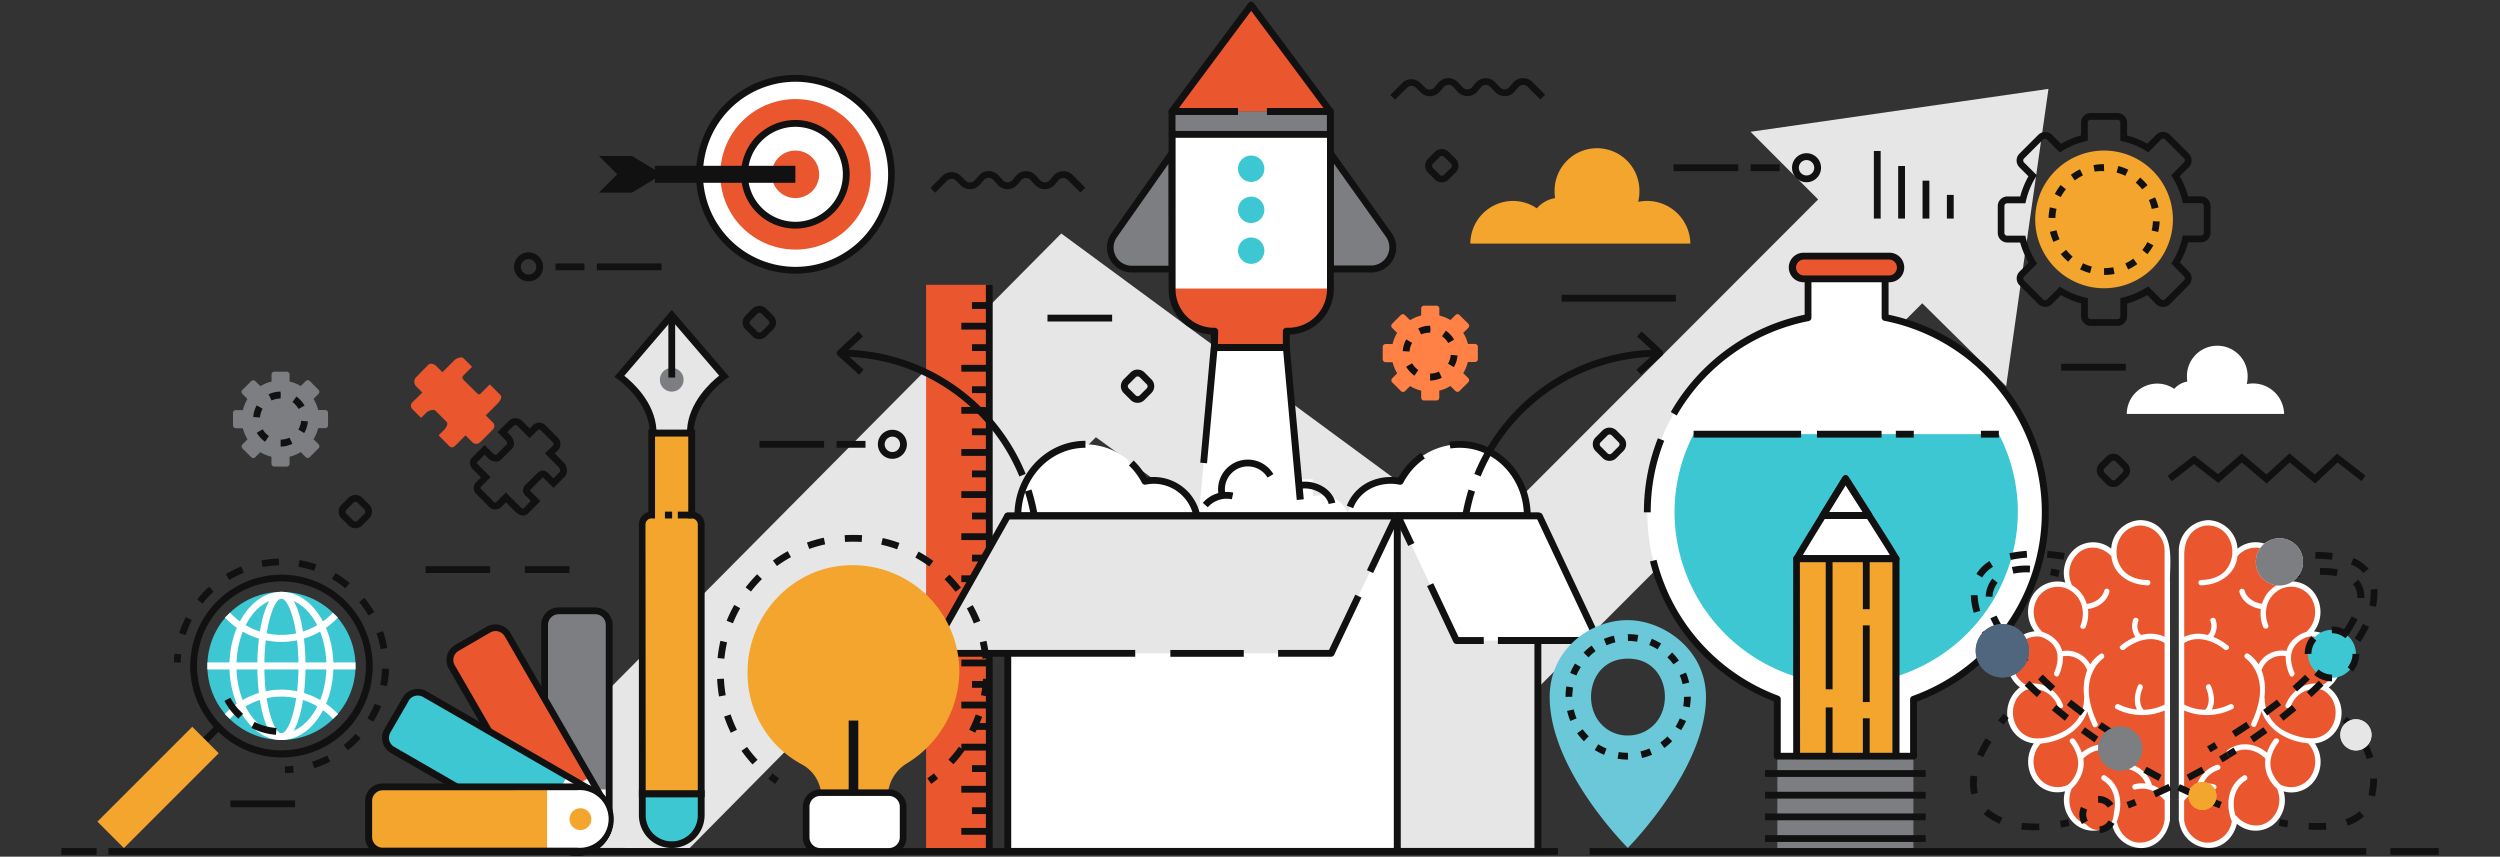 <?xml version="1.0" encoding="utf-8"?>
<svg xmlns="http://www.w3.org/2000/svg" data-name="Layer 1" id="Layer_1" viewBox="0 0 715 245">
  <rect x="0" y="0" width="715" height="245" fill="#333333" stroke="none"/>
  <defs>
    <style>.cls-1{fill:#e6e6e6;}.cls-2{fill:#3dc7d2;}.cls-3{fill:#111;}.cls-4,.cls-8{fill:#f3a52d;}.cls-5{fill:#7c7e82;}.cls-6{fill:#ea572e;}.cls-7,.cls-9{fill:#fff;}.cls-11,.cls-8,.cls-9{fill-rule:evenodd;}.cls-10{fill:#ff8145;}.cls-11{fill:#6bc8d8;}.cls-12{fill:#50667e;}</style>
  </defs>
  <polygon class="cls-1" points="585.86 25.42 500.65 37.69 519.99 57.04 422.66 154.46 303.52 66.78 129.14 242.46 197.25 242.54 313.42 125.04 428.06 208.5 549.76 86.74 573.76 110.46 585.86 25.42"/>
  <path class="cls-2" d="M183.69,227v6.15a8.43,8.43,0,0,0,8.43,8.42h0a8.42,8.42,0,0,0,8.42-8.42V227Z"/>
  <path class="cls-3" d="M192.12,242.53a9.41,9.41,0,0,1-9.4-9.39V226h18.8v7.13A9.41,9.41,0,0,1,192.12,242.53ZM184.67,228v5.18a7.45,7.45,0,0,0,14.9,0V228Z"/>
  <path class="cls-4" d="M197.84,147.31V123.83H186.4v23.48h0a2.71,2.71,0,0,0-2.71,2.7v77h16.85V150A2.7,2.7,0,0,0,197.84,147.31Z"/>
  <path class="cls-3" d="M201.52,228h-18.8V150a3.69,3.69,0,0,1,2.71-3.55v-23.6h13.38v23.6a3.69,3.69,0,0,1,2.71,3.55Zm-16.85-2h14.9V150a1.74,1.74,0,0,0-1.73-1.73h-1V124.8h-9.5v23.48h-1a1.73,1.73,0,0,0-1.73,1.73Z"/>
  <path class="cls-1" d="M192.12,123.83h5.32c0-9.65,9.66-16.23,9.66-16.23l-15-17.45-15,17.49s9.66,6.54,9.66,16.19Z"/>
  <path class="cls-3" d="M198.42,124.8h-12.6v-1c0-9-9.14-15.33-9.23-15.39l-.9-.61,16.43-19.18,16.43,19.14-.9.62c-.09.06-9.23,6.41-9.23,15.42Zm-10.68-1.94h8.76c.49-7.89,6.82-13.56,9.19-15.42l-13.57-15.8-13.57,15.84C180.92,109.33,187.25,115,187.74,122.86Z"/>
  <path class="cls-5" d="M195.51,108.6a3.39,3.39,0,1,1-3.39-3.38A3.39,3.39,0,0,1,195.51,108.6Z"/>
  <rect class="cls-3" height="17.83" width="1.95" x="191.15" y="90.15"/>
  <rect class="cls-3" height="1.95" width="3.99" x="193.85" y="146.33"/>
  <rect class="cls-3" height="1.95" width="2.06" x="190.17" y="146.33"/>
  <polygon class="cls-6" points="264.86 242.54 264.86 81.45 282.94 81.45 282.94 161.99 282.94 242.54 264.86 242.54"/>
  <rect class="cls-3" height="161.09" width="1.95" x="281.96" y="81.45"/>
  <rect class="cls-3" height="1.95" width="8" x="274.94" y="236.79"/>
  <rect class="cls-3" height="1.95" width="4.96" x="277.98" y="230.88"/>
  <rect class="cls-3" height="1.95" width="8" x="274.94" y="224.75"/>
  <rect class="cls-3" height="1.95" width="4.96" x="277.98" y="218.84"/>
  <rect class="cls-3" height="1.95" width="8" x="274.94" y="212.71"/>
  <rect class="cls-3" height="1.95" width="4.96" x="277.98" y="206.8"/>
  <rect class="cls-3" height="1.95" width="8" x="274.94" y="200.67"/>
  <rect class="cls-3" height="1.95" width="4.96" x="277.98" y="194.76"/>
  <rect class="cls-3" height="1.95" width="8" x="274.94" y="188.63"/>
  <rect class="cls-3" height="1.95" width="4.96" x="277.98" y="182.72"/>
  <rect class="cls-3" height="1.95" width="8" x="274.94" y="176.59"/>
  <rect class="cls-3" height="1.95" width="4.96" x="277.98" y="170.68"/>
  <rect class="cls-3" height="1.95" width="8" x="274.94" y="164.55"/>
  <rect class="cls-3" height="1.95" width="4.96" x="277.98" y="158.64"/>
  <rect class="cls-3" height="1.95" width="8" x="274.94" y="152.51"/>
  <rect class="cls-3" height="1.95" width="4.96" x="277.98" y="146.6"/>
  <rect class="cls-3" height="1.95" width="8" x="274.94" y="140.47"/>
  <rect class="cls-3" height="1.95" width="4.96" x="277.98" y="134.56"/>
  <rect class="cls-3" height="1.95" width="8" x="274.94" y="128.43"/>
  <rect class="cls-3" height="1.95" width="4.96" x="277.98" y="122.52"/>
  <rect class="cls-3" height="1.95" width="8" x="274.94" y="116.39"/>
  <rect class="cls-3" height="1.95" width="4.96" x="277.98" y="110.48"/>
  <rect class="cls-3" height="1.95" width="8" x="274.94" y="104.35"/>
  <rect class="cls-3" height="1.95" width="4.96" x="277.98" y="98.44"/>
  <rect class="cls-3" height="1.95" width="8" x="274.94" y="92.31"/>
  <rect class="cls-3" height="1.95" width="4.96" x="277.98" y="86.4"/>
  <path class="cls-7" d="M539.1,90.83V79.37h-22V90.83a56.81,56.81,0,0,0-8.78,109.08v16.36h38.92V200c21.4-7.83,37.67-28.82,37.67-53.5A56.81,56.81,0,0,0,539.1,90.83Z"/>
  <path class="cls-3" d="M472.11,146.53h-1.95a57,57,0,0,1,4-21.19l1.8.72A55.21,55.21,0,0,0,472.11,146.53Z"/>
  <path class="cls-3" d="M547.24,217.25H508.32a1,1,0,0,1-1-1V200.58a58,58,0,0,1-35.43-40l1.88-.47A56.06,56.06,0,0,0,508.66,199a1,1,0,0,1,.63.92V215.3h37V200a1,1,0,0,1,.64-.92,55.82,55.82,0,0,0-8-107.33,1,1,0,0,1-.78-1V80.34H518.07V90.83a1,1,0,0,1-.78,1,56,56,0,0,0-37.75,27l-1.69-1A58,58,0,0,1,516.13,90V79.37a1,1,0,0,1,1-1h22a1,1,0,0,1,1,1V90a57.76,57.76,0,0,1,8.14,110.67v15.57A1,1,0,0,1,547.24,217.25Z"/>
  <path class="cls-2" d="M484.37,124.17a48.55,48.55,0,0,0-5.45,22.36A49.35,49.35,0,0,0,511,192.61l5.08,1.88v14h23.35v-13.9l5.11-1.87a49.5,49.5,0,0,0,32.57-46.19,48.66,48.66,0,0,0-5.43-22.36Z"/>
  <polygon class="cls-8" points="542.21 159.77 513.8 159.77 513.85 216.27 542.21 216.27 542.21 159.77"/>
  <path class="cls-9" d="M542.2,159.8s0,0,0,0c0-.46-14.4-22.77-14.4-22.77S515,157.57,513.89,159.8Z"/>
  <path class="cls-3" d="M542.2,160.78H513.89a1,1,0,0,1-.87-1.42c1.14-2.24,13.44-22,14-22.88a1,1,0,0,1,.81-.46,1,1,0,0,1,.83.45c14.54,22.55,14.55,22.93,14.55,23.29a.91.91,0,0,1,0,.23A1,1,0,0,1,542.2,160.78Zm-26.64-1.95h25c-2.1-3.45-8.14-12.9-12.72-20C525.38,142.76,518.09,154.53,515.56,158.83Z"/>
  <path class="cls-3" d="M542.21,217.25H513.85a1,1,0,0,1-1-1l0-56.5a1,1,0,0,1,1-1h28.41a1,1,0,0,1,1,1v56.5A1,1,0,0,1,542.21,217.25Zm-27.39-1.95h26.41V160.74H514.77Z"/>
  <path class="cls-3" d="M534.53,148.43H521.34a1,1,0,0,1-.83-1.48L527,136.32a1,1,0,0,1,.83-.47h0a1,1,0,0,1,.83.46l6.71,10.62a1,1,0,0,1-.82,1.5Zm-11.46-2h9.69l-4.93-7.81Z"/>
  <rect class="cls-5" height="25.3" width="38.92" x="508.32" y="217.25"/>
  <path class="cls-6" d="M540.39,79.75H515.81a3.25,3.25,0,0,1-3.25-3.25h0a3.25,3.25,0,0,1,3.25-3.24h24.58a3.24,3.24,0,0,1,3.24,3.24h0A3.24,3.24,0,0,1,540.39,79.75Z"/>
  <path class="cls-3" d="M540.39,80.72H515.81a4.22,4.22,0,1,1,0-8.44h24.58a4.22,4.22,0,1,1,0,8.44Zm-24.58-6.49a2.28,2.28,0,0,0,0,4.55h24.58a2.28,2.28,0,0,0,0-4.55Z"/>
  <rect class="cls-3" height="1.95" width="45.93" x="504.81" y="220.25"/>
  <rect class="cls-3" height="1.95" width="45.93" x="504.81" y="226.45"/>
  <rect class="cls-3" height="1.95" width="45.93" x="504.81" y="232.65"/>
  <rect class="cls-3" height="1.95" width="45.93" x="504.81" y="238.85"/>
  <rect class="cls-3" height="1.95" width="30.74" x="484.37" y="123.2"/>
  <rect class="cls-3" height="1.95" width="18.47" x="519.65" y="123.2"/>
  <rect class="cls-3" height="1.95" width="5.13" x="542.21" y="123.2"/>
  <rect class="cls-3" height="1.95" width="5.13" x="566.54" y="123.2"/>
  <rect class="cls-3" height="36.73" width="1.95" x="522.16" y="160.41"/>
  <rect class="cls-3" height="13.82" width="1.95" x="522.16" y="202.32"/>
  <rect class="cls-3" height="10.71" width="1.95" x="532.78" y="205.43"/>
  <rect class="cls-3" height="21.94" width="1.95" x="532.78" y="178.85"/>
  <rect class="cls-3" height="13.82" width="1.95" x="532.78" y="160.41"/>
  <path class="cls-6" d="M380.46,32c0-.2-22.62-30.47-22.62-30.47S335.22,31.76,335.22,32v-.07h45.24Z"/>
  <rect class="cls-5" height="6.59" width="45.25" x="335.22" y="31.89"/>
  <path class="cls-3" d="M380.46,32.93a1,1,0,0,1-.35-.06H362.35V30.92h16.18c-3.52-4.8-14.19-19.11-20.69-27.81-6.51,8.72-17.22,23.08-20.69,27.81h16.92v1.95H335.56a.93.93,0,0,1-.34.06,1,1,0,0,1-1-1,1.06,1.06,0,0,1,.27-.7c1.32-2,21.68-29.19,22.55-30.36a1,1,0,0,1,.78-.39h0a1,1,0,0,1,.78.39c.86,1.16,20.65,27.64,22.52,30.31a1,1,0,0,1,.3.68s0,0,0,0v0A1,1,0,0,1,380.46,32.93Z"/>
  <path class="cls-3" d="M380.46,39.45H335.22a1,1,0,0,1-1-1V31.89a1,1,0,0,1,1-1h18.85v1.94H336.19v4.65h43.3V32.86H362.35V30.92h18.11a1,1,0,0,1,1,1v6.59A1,1,0,0,1,380.46,39.45Z"/>
  <path class="cls-5" d="M380.46,43.73V77h11.69a6.16,6.16,0,0,0,5-9.74Z"/>
  <path class="cls-5" d="M323.74,77h11.48V43.73L318.69,67.24A6.16,6.16,0,0,0,323.74,77Z"/>
  <path class="cls-3" d="M392.15,77.93H380.46a1,1,0,0,1-1-1V43.73a1,1,0,0,1,1.77-.57L398,66.64a7.15,7.15,0,0,1-5.82,11.29Zm-10.71-2h10.71a5.2,5.2,0,0,0,4.24-8.21l-14.95-21Z"/>
  <path class="cls-3" d="M335.22,77.93H323.74a7.15,7.15,0,0,1-5.85-11.25l16.53-23.51a1,1,0,0,1,1.77.56V77A1,1,0,0,1,335.22,77.93Zm-1-31.13-14.76,21A5.19,5.19,0,0,0,323.74,76h10.51Z"/>
  <path class="cls-7" d="M335.22,38.48v44a12,12,0,0,0,12.15,12.3h0v4.67h20.52V94.74h.32a12.09,12.09,0,0,0,12.27-12.3v-44Z"/>
  <path class="cls-6" d="M335.22,82.53a12,12,0,0,0,12.15,12.21h0v4.67h20.52V94.74h.32a12.09,12.09,0,0,0,12.27-12.21Z"/>
  <path class="cls-2" d="M361.61,60a3.77,3.77,0,1,1-3.77-3.76A3.77,3.77,0,0,1,361.61,60Z"/>
  <path class="cls-2" d="M361.61,71.69a3.77,3.77,0,1,1-3.77-3.77A3.77,3.77,0,0,1,361.61,71.69Z"/>
  <path class="cls-2" d="M361.61,48.26a3.77,3.77,0,1,1-3.77-3.77A3.76,3.76,0,0,1,361.61,48.26Z"/>
  <path class="cls-7" d="M417.48,127.08a19.2,19.2,0,0,0-17,10.6,11.93,11.93,0,0,0-2.61-.29c-6.11,0-11.21,3.7-12.38,9.75-.65-3.11-4.09-5.47-7.86-5.47a7.8,7.8,0,0,0-2.17.31v-4.9h-23.9v4.76a8.1,8.1,0,0,0-9.34,5.38A12.56,12.56,0,0,0,330,137.39a11.74,11.74,0,0,0-2.53.27,19.22,19.22,0,0,0-17-10.58c-10.68,0-19.33,9.19-19.33,20.4H436.82C436.82,136.27,428.16,127.08,417.48,127.08Z"/>
  <polygon class="cls-7" points="342.77 148.51 372.36 148.51 367.87 99.41 347.26 99.41 342.77 148.51"/>
  <path class="cls-7" d="M349.35,140a7.53,7.53,0,1,1,7.53,7.53A7.54,7.54,0,0,1,349.35,140Z"/>
  <path class="cls-3" d="M380,144.15c-.55-2.5-3.59-4.46-6.91-4.46a7.12,7.12,0,0,0-1.92.27l-.51-1.88a9.18,9.18,0,0,1,2.43-.33c4.27,0,8.05,2.57,8.81,6Z"/>
  <path class="cls-3" d="M387,145.34l-1.82-.71c2-5.06,6.82-8.21,12.67-8.21a13.29,13.29,0,0,1,2.09.17,21,21,0,0,1,6.47-7.08l1.1,1.61a19.1,19.1,0,0,0-6.19,7,1,1,0,0,1-1.07.51,10.84,10.84,0,0,0-2.4-.27C392.85,138.36,388.69,141,387,145.34Z"/>
  <path class="cls-3" d="M436.82,148.45H291.13a1,1,0,0,1-1-1c0-11.79,9.11-21.38,20.31-21.38v2c-9.81,0-17.86,8.19-18.34,18.46h143.7c-.48-10.27-8.52-18.46-18.34-18.46a18,18,0,0,0-2.65.2l-.29-1.93a20.56,20.56,0,0,1,2.94-.22c11.2,0,20.31,9.59,20.31,21.38A1,1,0,0,1,436.82,148.45Z"/>
  <path class="cls-3" d="M341.29,147.45A11.64,11.64,0,0,0,330,138.36a11.31,11.31,0,0,0-2.33.25,1,1,0,0,1-1.06-.5,19.54,19.54,0,0,0-3.73-5l1.35-1.4a21.43,21.43,0,0,1,3.76,4.86,13.4,13.4,0,0,1,2-.15A13.58,13.58,0,0,1,343.18,147Z"/>
  <path class="cls-3" d="M345.44,145.08,344,143.81a9.05,9.05,0,0,1,6.89-3.12,8.62,8.62,0,0,1,1.83.2l-.4,1.9a6.88,6.88,0,0,0-1.43-.15A7.1,7.1,0,0,0,345.44,145.08Z"/>
  <path class="cls-3" d="M370.87,143,367,100.38H348.15l-2.94,32.12-1.94-.18,3-33a1,1,0,0,1,1-.89h20.61a1,1,0,0,1,1,.89l4,43.47Z"/>
  <path class="cls-3" d="M348.62,142a8.85,8.85,0,0,1-.25-2.05,8.51,8.51,0,0,1,15.82-4.35l-1.67,1a6.56,6.56,0,0,0-12.2,3.35,6.45,6.45,0,0,0,.19,1.58Z"/>
  <path class="cls-3" d="M423.46,136.27l-1.8-.74A57.17,57.17,0,0,1,474.73,100v2A55.24,55.24,0,0,0,423.46,136.27Z"/>
  <path class="cls-3" d="M419.31,157.36h-1.94A57.43,57.43,0,0,1,420,140l1.85.59A55.47,55.47,0,0,0,419.31,157.36Z"/>
  <path class="cls-3" d="M469.3,107.18l-1.3-1.45,5.29-4.77-5.1-4.74,1.32-1.43,5.88,5.47a1,1,0,0,1,.31.72,1,1,0,0,1-.32.72Z"/>
  <path class="cls-3" d="M291.54,136.27A55.24,55.24,0,0,0,240.27,102v-2a57.17,57.17,0,0,1,53.07,35.53Z"/>
  <path class="cls-3" d="M297.63,157.36h-1.94a55.47,55.47,0,0,0-2.58-16.77L295,140A57.48,57.48,0,0,1,297.63,157.36Z"/>
  <path class="cls-3" d="M245.7,107.18l-6.08-5.48a1,1,0,0,1-.32-.72,1,1,0,0,1,.31-.72l5.88-5.47,1.32,1.43-5.1,4.74,5.29,4.77Z"/>
  <rect class="cls-7" height="95.88" width="111.4" x="288.24" y="147.59"/>
  <path class="cls-3" d="M399.64,244.45H288.24a1,1,0,0,1-1-1V147.59a1,1,0,0,1,1-1h111.4a1,1,0,0,1,1,1v95.88A1,1,0,0,1,399.64,244.45ZM289.21,242.5H398.67V148.57H289.21Z"/>
  <rect class="cls-1" height="95.88" width="40.18" x="399.64" y="147.59"/>
  <path class="cls-3" d="M439.82,244.45H399.64a1,1,0,0,1-1-1V147.59a1,1,0,0,1,1-1h40.18a1,1,0,0,1,1,1v95.88A1,1,0,0,1,439.82,244.45Zm-39.2-1.95h38.23V148.57H400.62Z"/>
  <polygon class="cls-1" points="380.7 186.86 266 186.86 288.15 147.59 399.38 147.59 380.7 186.86"/>
  <path class="cls-3" d="M324.68,187.83H266a1,1,0,0,1-.84-1.45l22.15-39.26a1,1,0,0,1,.84-.5H399.38a1,1,0,0,1,.88,1.39L392.7,163.9l-1.76-.83,6.9-14.5H288.72l-21.05,37.32h57Z"/>
  <rect class="cls-3" height="1.95" width="21" x="334.72" y="185.89"/>
  <path class="cls-3" d="M380.7,187.83H365.54v-1.94h14.55l7.52-15.82,1.76.83-7.79,16.38A1,1,0,0,1,380.7,187.83Z"/>
  <polygon class="cls-7" points="457.04 183.21 416.55 183.21 399.77 147.59 440.26 147.59 457.04 183.21"/>
  <path class="cls-3" d="M424.36,184.18h-7.81a1,1,0,0,1-.88-.56l-7.53-16,1.76-.82,7.27,15.41h7.19Z"/>
  <path class="cls-3" d="M457,184.18H428.4v-2h27.1l-15.86-33.66H401.31l3.2,6.79-1.76.83L398.89,148a1,1,0,0,1,.88-1.39h40.49a1,1,0,0,1,.88.56l16.78,35.61a1,1,0,0,1-.88,1.39Z"/>
  <path class="cls-3" d="M367.87,100.38H347.35a1,1,0,0,1-1-1V95.68a12.88,12.88,0,0,1-12.12-13.24v-44a1,1,0,0,1,1-1h45.24a1,1,0,0,1,1,1v44a13.11,13.11,0,0,1-12.6,13.26v3.71A1,1,0,0,1,367.87,100.38Zm-19.55-1.95H366.9V94.74a1,1,0,0,1,1-1h.32a11.07,11.07,0,0,0,11.3-11.33v-43h-43.3v43a11,11,0,0,0,11.18,11.33,1,1,0,0,1,1,1,1.49,1.49,0,0,1,0,.21Z"/>
  <rect class="cls-3" height="1.95" width="13.81" x="683.65" y="242.54"/>
  <rect class="cls-3" height="1.95" width="414.55" x="31.02" y="242.54"/>
  <rect class="cls-3" height="1.95" width="10.1" x="17.53" y="242.54"/>
  <rect class="cls-3" height="1.95" width="222.12" x="454.63" y="242.54"/>
  <path class="cls-3" d="M266.34,224.2l-1.13-1.58c.64-.46,1.27-1,1.88-1.44l1.23,1.51C267.68,223.21,267,223.72,266.34,224.2Z"/>
  <path class="cls-3" d="M215.22,218.63a39.08,39.08,0,0,1-3.15-3.89l1.59-1.12a35.07,35.07,0,0,0,3,3.68Zm57.46-.06-1.43-1.31a39.31,39.31,0,0,0,3-3.7l1.58,1.12A37.87,37.87,0,0,1,272.68,218.57Zm-63.67-9a38.13,38.13,0,0,1-1.9-4.63l1.85-.62a36.58,36.58,0,0,0,1.8,4.4Zm69.91,0-1.73-.88a36.57,36.57,0,0,0,1.87-4.37l1.84.66A39.45,39.45,0,0,1,278.92,209.55Zm3.55-10.38-1.91-.37a35.64,35.64,0,0,0,.58-4.71l1.94.11A37.89,37.89,0,0,1,282.47,199.17Zm-76.83,0a41,41,0,0,1-.54-5l1.94-.09a39.1,39.1,0,0,0,.52,4.73ZM281,188.39a36.85,36.85,0,0,0-.78-4.68l1.9-.44a37.53,37.53,0,0,1,.81,4.93Zm-73.83,0-1.94-.19a40.53,40.53,0,0,1,.81-4.93l1.9.43A39.18,39.18,0,0,0,207.18,188.35Zm71.34-10.08a37.49,37.49,0,0,0-2-4.29l1.69-.95a38.12,38.12,0,0,1,2.17,4.51Zm-68.88-.05-1.81-.72A38.84,38.84,0,0,1,210,173l1.7.94A37.43,37.43,0,0,0,209.64,178.22Zm63.67-9a39.46,39.46,0,0,0-3.16-3.55l1.37-1.38a39.14,39.14,0,0,1,3.32,3.73Zm-58.52-.08L213.25,168a38,38,0,0,1,3.29-3.76l1.38,1.37A39.38,39.38,0,0,0,214.79,169.15Zm51-7.17a38.14,38.14,0,0,0-4-2.54l.93-1.71a38.56,38.56,0,0,1,4.22,2.68Zm-43.57-.12-1.15-1.57a40.65,40.65,0,0,1,4.22-2.69l.94,1.71A38.23,38.23,0,0,0,222.24,161.86Zm34.37-4.78a37.84,37.84,0,0,0-4.56-1.34l.43-1.89a40,40,0,0,1,4.8,1.4ZM231.44,157l-.66-1.83a38.41,38.41,0,0,1,4.82-1.38l.41,1.9A38.39,38.39,0,0,0,231.44,157Zm15-2a37.78,37.78,0,0,0-4.76,0l-.11-1.94a41.67,41.67,0,0,1,5,0Z"/>
  <path class="cls-3" d="M221.73,224.21c-.69-.47-1.37-1-2-1.47l1.2-1.53c.61.48,1.26.95,1.91,1.39Z"/>
  <path class="cls-4" d="M274.38,192.11a30.56,30.56,0,0,0-32.71-30.4c-15.85,1.09-28.06,14.92-27.86,30.81a29.45,29.45,0,0,0,15.58,26.13,10.63,10.63,0,0,1,5.52,9.41v.07h19v-.07a11.32,11.32,0,0,1,5.37-9.69A31.14,31.14,0,0,0,274.38,192.11Z"/>
  <path class="cls-7" d="M254.25,243.51H234.6a4.07,4.07,0,0,1-4.07-4.06v-8.72a4.07,4.07,0,0,1,4.07-4.06h19.65a4.06,4.06,0,0,1,4.06,4.06v8.72A4.06,4.06,0,0,1,254.25,243.51Z"/>
  <path class="cls-3" d="M254.25,244.49H234.6a5,5,0,0,1-5-5v-8.72a5,5,0,0,1,5-5h19.65a5,5,0,0,1,5,5v8.72A5,5,0,0,1,254.25,244.49ZM234.6,227.64a3.09,3.09,0,0,0-3.09,3.09v8.72a3.09,3.09,0,0,0,3.09,3.09h19.65a3.1,3.1,0,0,0,3.09-3.09v-8.72a3.1,3.1,0,0,0-3.09-3.09Z"/>
  <rect class="cls-3" height="20.58" width="2.75" x="242.72" y="206.08"/>
  <path class="cls-3" d="M134.39,132.3a2,2,0,0,1,.6-1.4l3.61-3.6,2.25,2.25a1.58,1.58,0,0,0,1.09.52l3.11-3.12a1.79,1.79,0,0,0-.49-1.11l-2.25-2.25,3.19-3.2a2.75,2.75,0,0,1,3.77-.06l2.21,2.22.89-.89a2.6,2.6,0,0,1,1.71-.77,2.44,2.44,0,0,1,1.89.72l3.58,3.59a2.6,2.6,0,0,1,0,3.6l-.89.89,2.61,2.61a3.26,3.26,0,0,1,.87,2.28,2.51,2.51,0,0,1-.64,1.77l-3.2,3.19-2.93-2.93-.11-.1s-.13.1-.32.29L151.75,140l-.23.26a.46.46,0,0,0,.1.1l2.93,2.94-3.6,3.6a1.94,1.94,0,0,1-2.12.38,4.32,4.32,0,0,1-1.52-1l-2.61-2.61-1.3,1.3a2.48,2.48,0,0,1-1.72.74,2.55,2.55,0,0,1-1.81-.77l-3.59-3.59a2.47,2.47,0,0,1-.76-1.77h0a2.45,2.45,0,0,1,.74-1.75l1.3-1.3-2.22-2.21A2.86,2.86,0,0,1,134.39,132.3Zm4.21-2.25-2.26,2.25a1.16,1.16,0,0,0,.38.58l3.59,3.59-2.67,2.67a.51.51,0,0,0,0,.78l3.58,3.59a.58.58,0,0,0,.41.19.53.53,0,0,0,.38-.17l2.67-2.67,4,4a1.86,1.86,0,0,0,1,.6l2.14-2.18-1.56-1.57a2.06,2.06,0,0,1-.69-1.47,2.39,2.39,0,0,1,.82-1.65l3.16-3.15c1.46-1.46,2.61-.75,3.17-.19l1.56,1.56,1.82-1.82a.78.78,0,0,0,.08-.39,1.4,1.4,0,0,0-.31-.91l-4-4,2.26-2.27a.6.6,0,0,0,.05-.85L154.59,123a.47.47,0,0,0-.4-.16.65.65,0,0,0-.44.21l-2.27,2.26-3.59-3.59a.81.81,0,0,0-1,.06l-1.82,1.82.88.87a3.67,3.67,0,0,1,1.05,2.42,2,2,0,0,1-.56,1.44l-3.16,3.15c-1,1-2.75.5-3.8-.55Z"/>
  <path class="cls-6" d="M140.92,120.8l-2-2,3.38-3.38c.66-.66,1.43-1.83.85-2.41l-3.07-3.07-2.43,2.43c-.66.66-.86.45-1.44-.13L133,109.07c-.58-.59-1.08-1.07-.42-1.73l2.43-2.43-2.43-2.43c-.58-.58-2-.07-2.67.59l-3.38,3.38-1.76-1.76c-.58-.58-1.67-1-2.33-.31L118.89,108a1.91,1.91,0,0,0,.14,2.5l1.76,1.76L118,115a1.39,1.39,0,0,0,0,2.08l2.43,2.43,1.44-1.44c.66-.66,2.13-1.15,2.71-.57l3.15,3.15c.58.58-.19,1.77-.85,2.43l-1.44,1.44,3.06,3.07c.58.58,1.18.4,1.84-.26l2.8-2.81,2,2a1.6,1.6,0,0,0,2.25-.12l3.59-3.59A1.38,1.38,0,0,0,140.92,120.8Z"/>
  <path class="cls-3" d="M605.61,93.19h-7.67a2.7,2.7,0,0,1-1.94-.81,2.73,2.73,0,0,1-.81-1.94V86.77a24.5,24.5,0,0,1-5.76-2.36L586.84,87A2.8,2.8,0,0,1,583,87l-5.42-5.42a2.74,2.74,0,0,1,0-3.89l2.59-2.59a25.13,25.13,0,0,1-2.41-5.74h-3.65a2.75,2.75,0,0,1-2.75-2.75V58.94a2.75,2.75,0,0,1,2.75-2.75h3.67a24.73,24.73,0,0,1,2.35-5.76l-2.58-2.59a2.75,2.75,0,0,1,0-3.88l5.42-5.42a2.82,2.82,0,0,1,3.89,0l2.59,2.59a24.94,24.94,0,0,1,5.74-2.41V35.07a2.75,2.75,0,0,1,2.75-2.75h7.67a2.75,2.75,0,0,1,2.74,2.75v3.67a25,25,0,0,1,5.77,2.35l2.58-2.58a2.82,2.82,0,0,1,3.89,0L626,43.93a2.76,2.76,0,0,1,0,3.89l-2.6,2.59a24.09,24.09,0,0,1,2.41,5.74h3.66a2.75,2.75,0,0,1,2.75,2.75v7.67a2.75,2.75,0,0,1-2.75,2.74h-3.67a24.58,24.58,0,0,1-2.36,5.77L626,77.66a2.76,2.76,0,0,1,0,3.89L620.58,87a2.82,2.82,0,0,1-3.89,0l-2.6-2.6a24,24,0,0,1-5.73,2.41v3.66A2.75,2.75,0,0,1,605.61,93.19ZM589.13,82l.65.39a22.3,22.3,0,0,0,6.61,2.7l.75.18v5.2a.81.81,0,0,0,.23.57.79.79,0,0,0,.57.23h7.67a.8.8,0,0,0,.8-.8V85.27l.74-.19a22.27,22.27,0,0,0,6.58-2.76l.66-.4,3.68,3.67a.8.8,0,0,0,1.13,0l5.42-5.42a.79.79,0,0,0,0-1.13L621,75.38l.4-.65a22.3,22.3,0,0,0,2.7-6.61l.18-.75h5.2a.8.8,0,0,0,.8-.8V58.9a.8.8,0,0,0-.8-.8h-5.17l-.18-.75a22.68,22.68,0,0,0-2.77-6.58l-.4-.65,3.67-3.68a.8.8,0,0,0,0-1.14l-5.42-5.42a.82.82,0,0,0-1.13,0l-3.66,3.66-.65-.4a22.85,22.85,0,0,0-6.61-2.7l-.75-.17v-5.2a.8.8,0,0,0-.8-.81H597.9a.8.8,0,0,0-.8.81v5.17l-.75.18a22.93,22.93,0,0,0-6.58,2.76l-.64.4-.55-.52-3.14-3.15a.82.82,0,0,0-1.13,0l-5.43,5.42a.81.81,0,0,0,0,1.14l3.66,3.66-.4.65a22.73,22.73,0,0,0-2.7,6.61l-.17.75h-5.2a.8.8,0,0,0-.81.8v7.67a.8.8,0,0,0,.81.8h5.17l.18.74a22.82,22.82,0,0,0,2.76,6.58l.41.66-3.68,3.68a.8.8,0,0,0,0,1.13l5.42,5.42a.81.81,0,0,0,1.14,0Z"/>
  <path class="cls-8" d="M601.75,82.44a19.69,19.69,0,1,0-19.68-19.69A19.7,19.7,0,0,0,601.75,82.44Z"/>
  <path class="cls-3" d="M601.76,78.63l0-1.94h0a14.49,14.49,0,0,0,2.64-.25l.36,1.91A15.8,15.8,0,0,1,601.76,78.63Zm-4-.52a15.81,15.81,0,0,1-2.86-1.06l.84-1.75a14.3,14.3,0,0,0,2.51.93Zm10.91-1-.84-1.76a14.07,14.07,0,0,0,2.29-1.38l1.16,1.56A15.77,15.77,0,0,1,608.62,77.08Zm-17.17-2.25a16.88,16.88,0,0,1-2.12-2.19l1.53-1.22a13.57,13.57,0,0,0,1.86,1.93Zm22.7-2.14-1.51-1.22a14.35,14.35,0,0,0,1.46-2.24l1.72.91A16.21,16.21,0,0,1,614.15,72.69Zm-26.92-3.53a16.33,16.33,0,0,1-1-2.89l1.9-.43a14.27,14.27,0,0,0,.84,2.54Zm30-2.83-1.9-.44a13.84,13.84,0,0,0,.35-2.65l1.94.07A16.11,16.11,0,0,1,617.24,66.33Zm-29.4-4-2-.06a16,16,0,0,1,.39-3l1.9.43A13.83,13.83,0,0,0,587.84,62.29Zm27.52-2.6a14.5,14.5,0,0,0-.83-2.54l1.78-.78a15.62,15.62,0,0,1,1,2.9Zm-26-3.39-1.72-.9a16.48,16.48,0,0,1,1.66-2.56l1.52,1.22A14.35,14.35,0,0,0,589.41,56.3Zm23.28-2.2a15.4,15.4,0,0,0-1.86-1.93l1.27-1.47a16.17,16.17,0,0,1,2.11,2.19Zm-19.26-2.52L592.27,50a16.1,16.1,0,0,1,2.6-1.58l.85,1.75A14.87,14.87,0,0,0,593.43,51.58Zm14.43-1.36a13.28,13.28,0,0,0-2.51-.93l.5-1.88a16.39,16.39,0,0,1,2.86,1.06Zm-8.76-1.15-.37-1.91a16.12,16.12,0,0,1,3-.29l.06,2h-.08A13.88,13.88,0,0,0,599.1,49.07Z"/>
  <path class="cls-3" d="M267.48,55.11l-1.37-1.38,3.4-3.4a3.72,3.72,0,0,1,2.65-1.1h0a3.73,3.73,0,0,1,2.66,1.1l1.3,1.31a1.76,1.76,0,0,0,1.33.54,1.8,1.8,0,0,0,1.3-.61L280,50.2a3.68,3.68,0,0,1,2.77-1.26,3.79,3.79,0,0,1,2.8,1.22l1.28,1.4a1.8,1.8,0,0,0,1.37.59,1.76,1.76,0,0,0,1.34-.64l1-1.22a3.74,3.74,0,0,1,5.61-.15l1.35,1.44a1.78,1.78,0,0,0,1.37.57,1.75,1.75,0,0,0,1.34-.65l1-1.18a3.75,3.75,0,0,1,5.54-.27l3.64,3.64L309,55.06l-3.63-3.63a1.8,1.8,0,0,0-2.67.13l-1,1.18a3.75,3.75,0,0,1-5.63.17l-1.35-1.44a1.81,1.81,0,0,0-2.7.07l-1,1.22a3.71,3.71,0,0,1-2.79,1.33,3.81,3.81,0,0,1-2.84-1.22l-1.29-1.4a1.8,1.8,0,0,0-2.68,0l-1.22,1.37a3.74,3.74,0,0,1-5.45.16l-1.31-1.31a1.64,1.64,0,0,0-1.28-.53,1.78,1.78,0,0,0-1.27.52Z"/>
  <path class="cls-10" d="M421.82,98.37h-2a11.1,11.1,0,0,0-1.33-3.17h0l1.45-1.44a.82.82,0,0,0,0-1.16l-2.51-2.5a.82.82,0,0,0-1.16,0l-1.44,1.44a10.94,10.94,0,0,0-3.18-1.3h0v-2a.82.82,0,0,0-.82-.82h-3.55a.82.82,0,0,0-.82.82v2a10.71,10.71,0,0,0-3.17,1.33h0L401.8,90.1a.82.82,0,0,0-1.16,0l-2.5,2.51a.82.82,0,0,0,0,1.16l1.44,1.44a10.83,10.83,0,0,0-1.3,3.18h-2a.82.82,0,0,0-.82.82v3.55a.82.82,0,0,0,.82.82h2a10.83,10.83,0,0,0,1.33,3.17h0l-1.44,1.44a.82.82,0,0,0,0,1.16l2.51,2.51a.82.82,0,0,0,1.16,0l1.44-1.44a10.83,10.83,0,0,0,3.18,1.3h0v2a.82.82,0,0,0,.82.82h3.54a.82.82,0,0,0,.82-.82v-2a11,11,0,0,0,3.18-1.33h0l1.44,1.44a.82.82,0,0,0,1.16,0l2.51-2.51a.82.82,0,0,0,0-1.16l-1.44-1.44a10.83,10.83,0,0,0,1.3-3.18h2.05a.82.82,0,0,0,.82-.82V99.19A.82.82,0,0,0,421.82,98.37Z"/>
  <path class="cls-3" d="M409,108.84l0-2h0a5.81,5.81,0,0,0,2.53-.57l.83,1.76A7.79,7.79,0,0,1,409,108.84Zm-4.46-1.39a8.09,8.09,0,0,1-2.37-2.57l1.69-1a6.12,6.12,0,0,0,1.78,1.94ZM415.8,105l-1.67-1a5.82,5.82,0,0,0,.79-2.5l1.94.16A7.76,7.76,0,0,1,415.8,105Zm-12.67-4.45-1.94-.14a7.73,7.73,0,0,1,1-3.34l1.68,1A5.81,5.81,0,0,0,403.13,100.51Zm11.05-2.44a6,6,0,0,0-1.77-1.95l1.11-1.6a8,8,0,0,1,2.35,2.59Zm-7.72-2.43-.84-1.75a7.74,7.74,0,0,1,3.41-.78l.08,1-.08,1A5.86,5.86,0,0,0,406.46,95.64Z"/>
  <path class="cls-5" d="M93.05,117.26H91a11.12,11.12,0,0,0-1.34-3.17h0l1.44-1.45a.82.82,0,0,0,0-1.16l-2.5-2.5a.82.82,0,0,0-1.16,0L86,110.42a10.72,10.72,0,0,0-3.18-1.3h0v-2a.82.82,0,0,0-.82-.82H78.48a.82.82,0,0,0-.82.82v2a10.6,10.6,0,0,0-3.17,1.33h0L73,109a.82.82,0,0,0-1.16,0l-2.51,2.51a.82.82,0,0,0,0,1.16l1.44,1.44a10.83,10.83,0,0,0-1.3,3.18H67.46a.82.82,0,0,0-.82.82v3.55a.82.82,0,0,0,.82.82h2a11.1,11.1,0,0,0,1.33,3.17h0l-1.45,1.44a.83.83,0,0,0,0,1.17l2.51,2.5a.82.82,0,0,0,1.16,0l1.44-1.44a10.89,10.89,0,0,0,3.19,1.3h0v2a.82.82,0,0,0,.82.82H82a.82.82,0,0,0,.82-.82v-2A11,11,0,0,0,86,129.29h0l1.44,1.44a.82.82,0,0,0,1.16,0l2.5-2.51a.8.8,0,0,0,0-1.16l-1.44-1.44A10.86,10.86,0,0,0,91,122.45h2a.82.82,0,0,0,.82-.82v-3.55A.82.82,0,0,0,93.05,117.26Z"/>
  <path class="cls-3" d="M80.26,127.73l0-2h0a5.78,5.78,0,0,0,2.53-.57l.84,1.76A7.83,7.83,0,0,1,80.26,127.73Zm-4.46-1.39a8.05,8.05,0,0,1-2.36-2.57l1.69-1a5.91,5.91,0,0,0,1.78,1.94ZM87,123.85l-1.68-1a5.84,5.84,0,0,0,.8-2.5l1.94.16A7.9,7.9,0,0,1,87,123.85ZM74.37,119.4l-1.94-.14a7.72,7.72,0,0,1,1-3.34l1.68,1A5.67,5.67,0,0,0,74.37,119.4Zm11-2.44A5.9,5.9,0,0,0,83.64,115l1.12-1.59A8,8,0,0,1,87.11,116Zm-7.71-2.43-.84-1.75a7.7,7.7,0,0,1,3.4-.78l.08,1-.08,1A5.81,5.81,0,0,0,77.7,114.53Z"/>
  <path class="cls-11" d="M465.51,177.36c-10.68,0-22.3,8.26-22.3,22,0,21,22.35,43.14,22.35,43.14S487.91,220,487.91,199.4C487.91,185.62,475.57,177.36,465.51,177.36Zm5.53,31.5a10.62,10.62,0,0,1-5.48,1.49,10.19,10.19,0,0,1-7.12-2.76c-6.26-5.8-3.88-19.22,7.17-19.22C477.56,188.37,479.37,204.08,471,208.86Z"/>
  <path class="cls-3" d="M465.62,217.24h-.08a16.35,16.35,0,0,1-2.92-.24l.33-1.92a15.62,15.62,0,0,0,2.65.22Zm4-.45-.44-1.9a15.56,15.56,0,0,0,2.56-.82l.75,1.8A18.43,18.43,0,0,1,469.61,216.79Zm-10.84-.91a17,17,0,0,1-2.68-1.38l1-1.64a16.23,16.23,0,0,0,2.38,1.23ZM476,213.93l-1.13-1.59a16.17,16.17,0,0,0,2-1.73l1.38,1.37A18.66,18.66,0,0,1,476,213.93ZM453,212a18.45,18.45,0,0,1-1.94-2.3l1.58-1.13a16.12,16.12,0,0,0,1.74,2Zm27.83-3.16-1.65-1a16.81,16.81,0,0,0,1.24-2.38l1.79.74A17.85,17.85,0,0,1,480.78,208.85Zm-31.72-2.64a19.18,19.18,0,0,1-.92-2.87l1.9-.44a15,15,0,0,0,.82,2.56Zm34.21-3.89-1.92-.33a15.78,15.78,0,0,0,.23-2.67l1.48-.06.46,0A17.82,17.82,0,0,1,483.27,202.32Zm-35.58-3v0a18.19,18.19,0,0,1,.24-3l1.92.32a16.5,16.5,0,0,0-.22,2.64Zm33.48-3.65a17.26,17.26,0,0,0-.83-2.55l1.79-.75a17.69,17.69,0,0,1,.93,2.86Zm-30.34-2.46-1.8-.74a17.85,17.85,0,0,1,1.38-2.68l1.65,1A15.88,15.88,0,0,0,450.83,193.24ZM478.6,190a16.16,16.16,0,0,0-1.74-2l1.37-1.39a17.83,17.83,0,0,1,1.95,2.3Zm-24.32-2-1.38-1.37a18.66,18.66,0,0,1,2.3-2l1.13,1.59A16.17,16.17,0,0,0,454.28,188.05Zm19.78-2.29a17.35,17.35,0,0,0-2.39-1.22l.74-1.8a18.8,18.8,0,0,1,2.68,1.37Zm-14.61-1.18-.75-1.8a17.12,17.12,0,0,1,2.87-.92l.43,1.9A15.76,15.76,0,0,0,459.45,184.58Zm8.78-1a16.47,16.47,0,0,0-2.63-.21l-.05-1.95h.05a18.16,18.16,0,0,1,2.95.24Z"/>
  <rect class="cls-3" height="1.95" width="32.65" x="446.65" y="84.31"/>
  <rect class="cls-3" height="1.95" width="18.49" x="299.58" y="90"/>
  <rect class="cls-3" height="1.95" width="18.49" x="121.7" y="161.94"/>
  <rect class="cls-3" height="1.95" width="12.74" x="150.11" y="161.94"/>
  <rect class="cls-3" height="1.95" width="18.49" x="65.9" y="228.92"/>
  <rect class="cls-3" height="19.33" width="1.95" x="535.92" y="43.18"/>
  <rect class="cls-3" height="15.03" width="1.95" x="542.88" y="47.48"/>
  <rect class="cls-3" height="10.84" width="1.95" x="549.85" y="51.67"/>
  <rect class="cls-3" height="6.77" width="1.95" x="556.81" y="55.74"/>
  <rect class="cls-3" height="1.95" width="18.49" x="478.66" y="47"/>
  <rect class="cls-3" height="1.95" width="8.27" x="500.71" y="47"/>
  <path class="cls-3" d="M516.67,52.12A4.15,4.15,0,1,1,520.82,48,4.15,4.15,0,0,1,516.67,52.12Zm0-6.34a2.2,2.2,0,1,0,2.2,2.19A2.2,2.2,0,0,0,516.67,45.78Z"/>
  <rect class="cls-3" height="1.95" width="18.49" x="170.7" y="75.35"/>
  <rect class="cls-3" height="1.95" width="8.27" x="158.87" y="75.35"/>
  <path class="cls-3" d="M151.17,80.47a4.15,4.15,0,1,1,4.15-4.15A4.15,4.15,0,0,1,151.17,80.47Zm0-6.35a2.2,2.2,0,1,0,2.2,2.2A2.21,2.21,0,0,0,151.17,74.12Z"/>
  <rect class="cls-3" height="1.95" width="18.48" x="217.21" y="126.1"/>
  <rect class="cls-3" height="1.95" width="8.27" x="239.26" y="126.1"/>
  <path class="cls-3" d="M255.23,131.22a4.15,4.15,0,1,1,4.14-4.14A4.15,4.15,0,0,1,255.23,131.22Zm0-6.34a2.2,2.2,0,1,0,2.19,2.2A2.19,2.19,0,0,0,255.23,124.88Z"/>
  <path class="cls-3" d="M325.38,115.21a2.74,2.74,0,0,1-2-.81l-2-2a2.76,2.76,0,0,1,0-3.91l2-2a2.83,2.83,0,0,1,3.92,0l2,2a2.76,2.76,0,0,1,0,3.91l-2,2A2.72,2.72,0,0,1,325.38,115.21Zm0-7.55a.84.84,0,0,0-.58.24l-2,2a.83.83,0,0,0,0,1.17l2,2a.85.85,0,0,0,1.17,0l2-2a.83.83,0,0,0,0-1.17l-2-2A.87.87,0,0,0,325.38,107.66Z"/>
  <path class="cls-3" d="M412.39,52.15a2.74,2.74,0,0,1-2-.81l-2-2a2.76,2.76,0,0,1,0-3.91l2-2a2.83,2.83,0,0,1,3.92,0l2,2a2.76,2.76,0,0,1,0,3.91l-2,2A2.72,2.72,0,0,1,412.39,52.15Zm0-7.55a.84.84,0,0,0-.58.24l-2,2a.83.83,0,0,0,0,1.17l2,2A.85.85,0,0,0,413,50l2-2a.82.82,0,0,0,0-1.17l-2-2A.87.87,0,0,0,412.39,44.6Z"/>
  <path class="cls-3" d="M101.67,151.07a2.78,2.78,0,0,1-2-.81l-2-2a2.76,2.76,0,0,1,0-3.92l2-2a2.85,2.85,0,0,1,3.92,0l2,2a2.78,2.78,0,0,1,0,3.92l-2,2A2.76,2.76,0,0,1,101.67,151.07Zm0-7.55a.78.78,0,0,0-.58.24l-2,2a.82.82,0,0,0,0,1.16l2,2a.84.84,0,0,0,1.17,0l2-2a.82.82,0,0,0,0-1.16l-2-2A.82.82,0,0,0,101.67,143.52Z"/>
  <path class="cls-3" d="M217.21,97a2.74,2.74,0,0,1-2-.81l-2-2a2.76,2.76,0,0,1,0-3.92l2-2a2.83,2.83,0,0,1,3.92,0l2,2a2.78,2.78,0,0,1,0,3.92l-2,2A2.72,2.72,0,0,1,217.21,97Zm0-7.55a.79.79,0,0,0-.58.25l-2,2a.83.83,0,0,0,0,1.17l2,2a.85.85,0,0,0,1.17,0l2-2a.83.83,0,0,0,0-1.17l-2-2A.83.83,0,0,0,217.21,89.49Z"/>
  <path class="cls-3" d="M460.35,131.81a2.78,2.78,0,0,1-2-.81l-2-2a2.75,2.75,0,0,1,0-3.92l2-2a2.85,2.85,0,0,1,3.92,0l2,2a2.78,2.78,0,0,1,0,3.92l-2,2A2.76,2.76,0,0,1,460.35,131.81Zm0-7.55a.78.78,0,0,0-.58.24l-2,2a.78.78,0,0,0-.24.58.82.82,0,0,0,.24.59l2,2a.85.85,0,0,0,1.17,0l2-2a.83.83,0,0,0,0-1.17l-2-2A.82.82,0,0,0,460.35,124.26Z"/>
  <path class="cls-3" d="M604.48,139.29a2.76,2.76,0,0,1-2-.81l-2-2a2.78,2.78,0,0,1,0-3.92l2-2a2.82,2.82,0,0,1,3.91,0l2,2a2.78,2.78,0,0,1,0,3.92l-2,2A2.74,2.74,0,0,1,604.48,139.29Zm0-7.55a.87.87,0,0,0-.59.24l-2,2a.82.82,0,0,0,0,1.17l2,2a.85.85,0,0,0,1.17,0l2-2a.83.83,0,0,0,0-1.17l-2-2A.84.84,0,0,0,604.48,131.74Z"/>
  <path class="cls-7" d="M165,243.51h0a9.24,9.24,0,0,0,9.24-9.23V178.72a4,4,0,0,0-4-4H159.77a4,4,0,0,0-4,4v55.56A9.23,9.23,0,0,0,165,243.51Z"/>
  <path class="cls-5" d="M155.75,225.78V178.72a4,4,0,0,1,4-4H170.2a4,4,0,0,1,4,4v47.06Z"/>
  <path class="cls-12" d="M161.86,235.27a3.13,3.13,0,1,0,3.12-3.13A3.12,3.12,0,0,0,161.86,235.27Z"/>
  <path class="cls-3" d="M154.78,234.28V178.72a5,5,0,0,1,5-5H170.2a5,5,0,0,1,5,5v55.56a10.21,10.21,0,1,1-20.41,0Zm5-58.61a3.06,3.06,0,0,0-3.05,3.05v55.56a8.26,8.26,0,0,0,16.52,0V178.72a3,3,0,0,0-3-3.05Z"/>
  <path class="cls-7" d="M169.6,242.28h0A9.24,9.24,0,0,0,173,229.66L145.2,181.54a4,4,0,0,0-5.49-1.47l-9,5.22a4,4,0,0,0-1.48,5.49L157,238.9A9.23,9.23,0,0,0,169.6,242.28Z"/>
  <path class="cls-6" d="M152.73,231.53,129.2,190.78a4,4,0,0,1,1.48-5.49l9-5.22a4,4,0,0,1,5.49,1.47l23.53,40.76Z"/>
  <path class="cls-12" d="M162.77,236.7a3.13,3.13,0,1,0,1.14-4.27A3.13,3.13,0,0,0,162.77,236.7Z"/>
  <path class="cls-3" d="M156.14,239.38l-27.78-48.12a5,5,0,0,1,1.83-6.82l9-5.21a5,5,0,0,1,6.82,1.83l27.78,48.12a10.21,10.21,0,1,1-17.68,10.2Zm-15.95-58.47-9,5.22a3,3,0,0,0-1.11,4.16l27.78,48.12a8.29,8.29,0,0,0,7.16,4.13,8.27,8.27,0,0,0,7.15-12.39L144.36,182a3.07,3.07,0,0,0-2.65-1.52A3.14,3.14,0,0,0,140.19,180.91Z"/>
  <path class="cls-7" d="M173,238.9h0a9.24,9.24,0,0,0-3.38-12.62L121.48,198.5A4,4,0,0,0,116,200l-5.21,9a4,4,0,0,0,1.47,5.49l48.12,27.79A9.24,9.24,0,0,0,173,238.9Z"/>
  <path class="cls-2" d="M153,238l-40.75-23.53a4,4,0,0,1-1.47-5.49l5.21-9a4,4,0,0,1,5.49-1.47L162.23,222Z"/>
  <path class="cls-12" d="M164.28,237.48a3.12,3.12,0,1,0-1.15-4.27A3.11,3.11,0,0,0,164.28,237.48Z"/>
  <path class="cls-3" d="M159.88,243.12l-48.12-27.78a5,5,0,0,1-1.83-6.82l5.22-9a5,5,0,0,1,6.82-1.83l48.12,27.78a10.21,10.21,0,1,1-10.21,17.68Zm-43-42.66-5.21,9a3,3,0,0,0-.31,2.31,3,3,0,0,0,1.42,1.85l48.12,27.78a8.26,8.26,0,1,0,8.26-14.3L121,199.34a3.12,3.12,0,0,0-1.52-.41A3.07,3.07,0,0,0,116.83,200.46Z"/>
  <path class="cls-7" d="M174.22,234.28h0a9.24,9.24,0,0,0-9.24-9.23H109.42a4,4,0,0,0-4,4v10.42a4,4,0,0,0,4,4H165A9.24,9.24,0,0,0,174.22,234.28Z"/>
  <path class="cls-4" d="M156.48,243.51H109.42a4,4,0,0,1-4-4V229.07a4,4,0,0,1,4-4h47.06Z"/>
  <path class="cls-4" d="M166,237.4a3.12,3.12,0,1,0-3.12-3.12A3.11,3.11,0,0,0,166,237.4Z"/>
  <path class="cls-3" d="M104.43,239.49V229.07a5,5,0,0,1,5-5H165a10.21,10.21,0,1,1,0,20.41H109.42A5,5,0,0,1,104.43,239.49Zm5-13.47a3.06,3.06,0,0,0-3,3v10.42a3.06,3.06,0,0,0,3,3H165A8.26,8.26,0,1,0,165,226Z"/>
  <path class="cls-4" d="M432.65,57.47a12.06,12.06,0,0,1,6.88,2.11,8.91,8.91,0,0,1,5.22-2.92,11.69,11.69,0,0,1-.13-1.79,12.13,12.13,0,1,1,24.25,0,11.79,11.79,0,0,1-.35,2.86,12.38,12.38,0,0,1,14.92,11.94H420.52A12.23,12.23,0,0,1,432.65,57.47Z"/>
  <path class="cls-7" d="M616.9,109.71a8.61,8.61,0,0,1,4.93,1.51,6.33,6.33,0,0,1,3.73-2.09,9.07,9.07,0,0,1-.09-1.28,8.68,8.68,0,1,1,17.35,0,8.57,8.57,0,0,1-.25,2,8.89,8.89,0,0,1,10.68,8.54h-45A8.74,8.74,0,0,1,616.9,109.71Z"/>
  <path class="cls-2" d="M59.31,190.46a21.18,21.18,0,1,1,21.18,21.18A21.19,21.19,0,0,1,59.31,190.46Z"/>
  <path class="cls-7" d="M80.49,169.27c8.2,0,14.87,9.51,14.87,21.19s-6.67,21.18-14.87,21.18-14.88-9.5-14.88-21.18S72.29,169.27,80.49,169.27Zm0,40.46c7.09,0,12.87-8.65,12.87-19.27s-5.78-19.27-12.87-19.27-12.87,8.64-12.87,19.27S73.39,209.73,80.49,209.73Z"/>
  <path class="cls-7" d="M80.49,169.27c4.52,0,6.89,10.66,6.89,21.19S85,211.64,80.49,211.64,73.6,201,73.6,190.46,76,169.27,80.49,169.27Zm0,40.46c2,0,4.88-7.51,4.88-19.27s-2.89-19.27-4.88-19.27-4.89,7.5-4.89,19.27S78.5,209.73,80.49,209.73Z"/>
  <path class="cls-7" d="M80.49,197.24a22.29,22.29,0,0,1,16.2,7l-1.47,1.38a20.18,20.18,0,0,0-29.47,0l-1.46-1.38A22.28,22.28,0,0,1,80.49,197.24Z"/>
  <path class="cls-7" d="M95.19,175.24l1.46,1.37a22.2,22.2,0,0,1-32.32,0l1.46-1.37a20.21,20.21,0,0,0,29.4,0Z"/>
  <rect class="cls-7" height="2.01" width="42.38" x="59.3" y="189.45"/>
  <path class="cls-3" d="M81.52,221.15l-.06-1.94c.78,0,1.57-.09,2.35-.18L84,221C83.19,221.06,82.35,221.12,81.52,221.15Z"/>
  <path class="cls-3" d="M89.87,219.7l-.59-1.85a31,31,0,0,0,4.31-1.78l.88,1.73A31.35,31.35,0,0,1,89.87,219.7Zm9.63-5.13-1.2-1.52c.34-.27.67-.55,1-.83a29.88,29.88,0,0,0,2.42-2.35l1.43,1.32a30.5,30.5,0,0,1-2.58,2.5C100.22,214,99.86,214.29,99.5,214.57Zm7.25-8.15-1.66-1a28.5,28.5,0,0,0,2.09-4.17L109,202A31.41,31.41,0,0,1,106.75,206.42Zm3.92-10.19-1.91-.36a30.11,30.11,0,0,0,.43-3.32q0-.66.06-1.32l2,.05c0,.47,0,.95-.07,1.42A31.84,31.84,0,0,1,110.67,196.23Zm-1.82-10.58a30.9,30.9,0,0,0-1.16-4.52l1.84-.63a30.81,30.81,0,0,1,1.23,4.83Zm-55.74-4-1.86-.59a30.33,30.33,0,0,1,1.91-4.6l1.73.88A27.93,27.93,0,0,0,53.11,181.64Zm52.26-5.6a29.09,29.09,0,0,0-2.65-3.84l1.51-1.23a30.76,30.76,0,0,1,2.83,4.1Zm-47.45-3.41-1.53-1.21a31.5,31.5,0,0,1,3.4-3.63l1.31,1.43A30.08,30.08,0,0,0,57.92,172.63Zm40.85-4.39a28.84,28.84,0,0,0-3.83-2.67l1-1.68a30.23,30.23,0,0,1,4.09,2.85Zm-33.19-2.37-1-1.66A30.38,30.38,0,0,1,69,162l.73,1.81A29,29,0,0,0,65.58,165.87Zm24.28-2.62a28.25,28.25,0,0,0-4.52-1.15l.32-1.92a30.53,30.53,0,0,1,4.83,1.23Zm-14.74-1.06-.37-1.91a30.58,30.58,0,0,1,5-.53l.05,1.94A29,29,0,0,0,75.12,162.19Z"/>
  <path class="cls-3" d="M51.77,189.51l-2-.06v-.35c0-.29,0-.59,0-.88s.07-.85.12-1.28l1.93.23c-.05.39-.08.79-.11,1.19s0,.53,0,.79Z"/>
  <path class="cls-3" d="M54.4,190.5c0-.64,0-1.3.08-1.94a26.08,26.08,0,0,1,45.79-15.12,26.17,26.17,0,0,1,6.25,18.92A26,26,0,0,1,63.11,209.9l-.55-.49h0a26.11,26.11,0,0,1-8.17-18.9Zm50.25-.09a24.15,24.15,0,1,0-44.28,13.37,23.63,23.63,0,0,0,1.83,2.42,24.74,24.74,0,0,0,2.21,2.25l.45.4a24.26,24.26,0,0,0,4.54,3.06,24.17,24.17,0,0,0,35.18-19.69C104.62,191.62,104.65,191,104.65,190.41Z"/>
  <path class="cls-3" d="M71.91,208.17l.9-1.72a16.15,16.15,0,0,0,6.26,1.76l-.14,1.94A18,18,0,0,1,71.91,208.17Z"/>
  <path class="cls-3" d="M64.18,200.45l1.72-.91a15.74,15.74,0,0,0,.87,1.47A17,17,0,0,0,68,202.62c.46.53,1.5,1.53,1.51,1.54l-1.35,1.4s-1.11-1.07-1.63-1.67a15.93,15.93,0,0,1-1.37-1.81A16.67,16.67,0,0,1,64.18,200.45Z"/>
  <rect class="cls-3" height="1.95" transform="translate(-130.62 104.3) rotate(-45)" width="5.14" x="58.02" y="208.85"/>
  <rect class="cls-4" height="10.7" transform="translate(-146 97.93) rotate(-45)" width="38.36" x="26.03" y="219.85"/>
  <rect class="cls-3" height="1.95" width="18.49" x="589.49" y="104.05"/>
  <polygon class="cls-3" points="648.28 138.3 641.15 132.26 634.43 138.12 627.48 132.72 621.14 137.63 619.95 136.09 627.49 130.26 634.36 135.6 641.13 129.7 648.22 135.7 654.77 129.66 662.06 135.7 668.4 129.74 676.55 136.04 675.36 137.58 668.53 132.29 662.14 138.29 654.84 132.25 648.28 138.3"/>
  <path class="cls-7" d="M200,49.85a27.45,27.45,0,1,0,27.44-27.44A27.44,27.44,0,0,0,200,49.85Z"/>
  <path class="cls-3" d="M227.48,78.27A28.42,28.42,0,1,1,255.9,49.85,28.44,28.44,0,0,1,227.48,78.27Zm0-54.89A26.47,26.47,0,1,0,254,49.85,26.5,26.5,0,0,0,227.48,23.38Z"/>
  <path class="cls-6" d="M206,49.85a21.52,21.52,0,1,0,21.51-21.51A21.52,21.52,0,0,0,206,49.85Z"/>
  <path class="cls-7" d="M212.93,49.85A14.56,14.56,0,1,0,227.48,35.3,14.55,14.55,0,0,0,212.93,49.85Z"/>
  <path class="cls-3" d="M227.48,65.38A15.53,15.53,0,1,1,243,49.85,15.55,15.55,0,0,1,227.48,65.38Zm0-29.11a13.58,13.58,0,1,0,13.58,13.58A13.59,13.59,0,0,0,227.48,36.27Z"/>
  <path class="cls-6" d="M220.7,49.85a6.79,6.79,0,1,0,6.78-6.78A6.78,6.78,0,0,0,220.7,49.85Z"/>
  <rect class="cls-3" height="4.86" width="40.16" x="187.32" y="47.42"/>
  <polygon class="cls-3" points="188.52 50.39 180.75 55.08 171.3 55.08 176.53 49.85 171.3 44.62 180.75 44.62 188.52 49.31 188.52 50.39"/>
  <path class="cls-6" d="M631.47,149.64a7.86,7.86,0,0,1,7.68,8,9,9,0,0,1-.08,1.17,7.54,7.54,0,0,1,5.95-2.94,7.86,7.86,0,0,1,7.68,8,8.34,8.34,0,0,1-1,4,7.34,7.34,0,0,1,3.6-.94,7.86,7.86,0,0,1,7.68,8,8.13,8.13,0,0,1-2.92,6.29,7.09,7.09,0,0,1,1.22-.1,7.86,7.86,0,0,1,7.69,8,8.06,8.06,0,0,1-4.31,7.21,8.08,8.08,0,0,1,4.31,7.21,7.87,7.87,0,0,1-7.69,8,7,7,0,0,1-.8-.05,8.16,8.16,0,0,1,2.5,5.92,7.86,7.86,0,0,1-7.68,8,7.42,7.42,0,0,1-3.44-.85,8.17,8.17,0,0,1,.87,3.7,7.86,7.86,0,0,1-7.68,8,7.52,7.52,0,0,1-5.87-2.85,7.67,7.67,0,0,1-15.32.58l0,0v-76.5A7.86,7.86,0,0,1,631.47,149.64Z"/>
  <path class="cls-7" d="M666,196.61a9.19,9.19,0,0,0,3.14-10.32,8.42,8.42,0,0,0-7.36-5.69,9.25,9.25,0,0,0,.41-10.57,8.22,8.22,0,0,0-9.18-3.44,9.1,9.1,0,0,0-3-9.86,8.13,8.13,0,0,0-10.08.2,8.68,8.68,0,0,0-8.37-8.17,8.78,8.78,0,0,0-8.42,9.09v70.61a.52.52,0,0,0,0,.44v5.66a.83.83,0,0,0,.1.38,8.65,8.65,0,0,0,8.74,7.57c4-.11,6.92-3.26,7.77-6.91a8.24,8.24,0,0,0,10.11.46,9,9,0,0,0,3.26-9.73,8.15,8.15,0,0,0,8.88-3.14,9.22,9.22,0,0,0,.06-10.55,8.7,8.7,0,0,0,7.12-5.71A9.09,9.09,0,0,0,666,196.61Zm-4.92,25.16a6.77,6.77,0,0,1-8.82,2.66,9.25,9.25,0,0,1-2.23-3.06c-1.53-3.14-.33-6.46,1.65-9.09.59-.79-.74-1.55-1.32-.78a13.26,13.26,0,0,0-2,3.77c-3.2-2.68-7.68-3.38-11.21-.8-.8.58,0,1.9.77,1.32,3.25-2.38,7.28-1.54,10,1.18a9,9,0,0,0,.45,4.45,10.24,10.24,0,0,0,2.82,4.11,7.72,7.72,0,0,1-2,9.09c-2.91,2.51-7.15,1.58-9.48-1.17a.68.68,0,0,0-.38-.22c-1.07-3.71-.49-7.92,3.06-10.1.84-.51.07-1.83-.77-1.31-4.52,2.76-5.2,8.44-3.32,13.07a7.13,7.13,0,0,1-6.37,6.09c-3.77.32-6.81-2.85-7.27-6.4a.78.78,0,0,0,0-.22V229c.15-.17.37-.44.44-.51a12,12,0,0,1,1.71-1.47,7.06,7.06,0,0,1,6.2-1.16.77.77,0,0,0,.4-1.48,8,8,0,0,0-3.32-.24,7.14,7.14,0,0,1,4.39-3.94.76.76,0,0,0-.41-1.47,8.83,8.83,0,0,0-5.79,5.84,10.49,10.49,0,0,0-3.62,2.2V203.2a16.52,16.52,0,0,0,13.85-.43c.88-.44.1-1.76-.77-1.32a15,15,0,0,1-5.15,1.47c1.05-2.08.6-4.77-.31-6.84-.39-.9-1.71-.12-1.32.77.82,1.86,1.21,4.49-.27,6.14a13.66,13.66,0,0,1-6-1.48V183.88c3.67-2.28,8.37-.68,11.47,1.86.76.62,1.85-.46,1.08-1.08a16.06,16.06,0,0,0-4.22-2.5,5.51,5.51,0,0,0,.64-4.95c-.29-.94-1.77-.54-1.47.41a4,4,0,0,1-.13,3.19,3.6,3.6,0,0,1-.66.82,9.59,9.59,0,0,0-6.71.5V158.8c0-3.79,1.47-7.35,5.51-8.37a5.83,5.83,0,0,1,1.38-.14c4.54.12,7.27,4.2,6.82,8.48a8.42,8.42,0,0,1-1.15,3.35c-1.63,2.76-4.77,3.71-7.81,3.75a.77.77,0,0,0,0,1.53c5-.07,9.94-3,10.46-8.31a6.77,6.77,0,0,1,8.89-1.38c3.22,2,3.92,6.42,2.35,9.67a8.89,8.89,0,0,0-4.19,5.3c-2.17-.29-4.37-1.57-5-3.79a.77.77,0,0,0-1.48.4c.76,2.81,3.37,4.45,6.13,4.89a10.49,10.49,0,0,0,.65,5.1c.35.91,1.83.52,1.48-.41-1.52-3.88-.48-8.22,3.35-10.29a6.78,6.78,0,0,1,9,2.55,7.67,7.67,0,0,1-1.47,9.58,9.23,9.23,0,0,0-4.07,2.54,6.74,6.74,0,0,0-1.6,2.93,7.58,7.58,0,0,0-8,3.8,10.19,10.19,0,0,0-2.9-3c-.82-.55-1.59.77-.77,1.33a10.34,10.34,0,0,1,2.89,3.65.63.63,0,0,0,.13.3l.07.12a12.94,12.94,0,0,1,.84,7.17.64.64,0,0,0,0,.2,26,26,0,0,1-2.3,7c-.42.89.9,1.67,1.32.78a27.87,27.87,0,0,0,1.58-4.16c1.82,5.41,7.4,8.68,13.24,9.21h.08A7.74,7.74,0,0,1,661.07,221.77Zm-.65-10.64a.55.55,0,0,0-.26,0l-.16,0a18.77,18.77,0,0,1-5.92-1.72,10.54,10.54,0,0,1-6.39-9.6.7.7,0,0,0-.09-.33,15.43,15.43,0,0,0-.81-7.82,6.14,6.14,0,0,1,6.91-4,12.78,12.78,0,0,0,1.15,5.43c.38.91,1.7.13,1.32-.77-1.21-2.83-1.56-6,.76-8.35a7.23,7.23,0,0,1,3.27-1.88,7,7,0,0,1,7.58,5,7.52,7.52,0,0,1-3.32,8.7c-4.7-1.24-9,1.4-10.79,5.84-.36.92,1.12,1.31,1.48.4a7.47,7.47,0,0,1,9.13-4.7C670.8,201,668.23,211.77,660.42,211.13Z"/>
  <path class="cls-6" d="M612,149.64a7.86,7.86,0,0,0-7.69,8,7.49,7.49,0,0,0,.09,1.17,7.54,7.54,0,0,0-5.95-2.94,7.86,7.86,0,0,0-7.68,8,8.34,8.34,0,0,0,1,4,7.34,7.34,0,0,0-3.6-.94,7.86,7.86,0,0,0-7.68,8,8.13,8.13,0,0,0,2.92,6.29,7.12,7.12,0,0,0-1.23-.1,7.86,7.86,0,0,0-7.68,8,8.06,8.06,0,0,0,4.31,7.21,8.08,8.08,0,0,0-4.31,7.21,7.86,7.86,0,0,0,7.68,8,7.34,7.34,0,0,0,.81-.05,8.16,8.16,0,0,0-2.5,5.92,7.86,7.86,0,0,0,7.68,8,7.38,7.38,0,0,0,3.43-.85,8.29,8.29,0,0,0-.86,3.7,7.86,7.86,0,0,0,7.68,8,7.54,7.54,0,0,0,5.87-2.85,7.66,7.66,0,0,0,15.31.58l0,0v-76.5A7.86,7.86,0,0,0,612,149.64Z"/>
  <path class="cls-7" d="M620.6,166.07c0-5.19,1.14-12-3.49-15.63a8.3,8.3,0,0,0-4.94-1.69,8.68,8.68,0,0,0-8.36,8.18,8.23,8.23,0,0,0-9.94-.32,9,9,0,0,0-3.18,10A8.39,8.39,0,0,0,581.5,170a9.11,9.11,0,0,0,.42,10.56,8.63,8.63,0,0,0-7.36,5.7,9.05,9.05,0,0,0,3.14,10.32,9.19,9.19,0,0,0-3.27,9.93,8.52,8.52,0,0,0,7.25,6.09,9.27,9.27,0,0,0-.18,10.24,8.22,8.22,0,0,0,9.11,3.46,9.09,9.09,0,0,0,3.11,9.61A8.16,8.16,0,0,0,604,235.6a8.67,8.67,0,0,0,7.78,6.92c4.54.37,8-3.4,8.74-7.58a.83.83,0,0,0,.1-.38V228.9a.61.61,0,0,0,0-.44V166.07Zm-41.19,31.25a7.47,7.47,0,0,1,9.13,4.71c.35.9,1.83.51,1.47-.41-1.75-4.44-6.08-7.09-10.79-5.84a7.59,7.59,0,0,1-3.31-8.7,7,7,0,0,1,7.58-5,7.84,7.84,0,0,1,3.11,1.73c2.52,2.25,2.13,5.67.92,8.51-.38.9.93,1.68,1.32.77A12.12,12.12,0,0,0,590,187.7a6.15,6.15,0,0,1,6.93,4,15.63,15.63,0,0,0-.81,7.81.74.74,0,0,0-.08.34c-.06,4.42-2.52,7.68-6.39,9.6a18.26,18.26,0,0,1-5.92,1.72.41.41,0,0,0-.16,0,.57.57,0,0,0-.26,0C575.46,211.77,572.88,201,579.41,197.32Zm39.66-38.76v23.56a9.65,9.65,0,0,0-6.71-.49,4.73,4.73,0,0,1-.58-.67,3.86,3.86,0,0,1-.21-3.35c.29-.94-1.18-1.34-1.48-.4a5.54,5.54,0,0,0,.65,4.95,16.12,16.12,0,0,0-4.23,2.5c-.76.62.33,1.7,1.09,1.08,3.09-2.54,7.79-4.13,11.47-1.86v17.63a13.87,13.87,0,0,1-6,1.48c-1.48-1.65-1.09-4.28-.28-6.14.39-.89-.92-1.67-1.32-.77-.9,2.07-1.35,4.76-.3,6.84a15,15,0,0,1-5.15-1.47c-.88-.44-1.65.88-.77,1.32a16.55,16.55,0,0,0,13.85.43v23.52a10.58,10.58,0,0,0-3.62-2.2,8.83,8.83,0,0,0-5.79-5.84.76.76,0,0,0-.41,1.47,7.15,7.15,0,0,1,4.39,3.93,8.23,8.23,0,0,0-3.33.25.77.77,0,0,0,.41,1.48,7.17,7.17,0,0,1,6.2,1.16,10.81,10.81,0,0,1,1.7,1.47l.45.5v5.42a1.42,1.42,0,0,0-.05.22,7.14,7.14,0,0,1-7.26,6.41c-3.37-.1-5.81-3-6.37-6.09,1.88-4.64,1.2-10.32-3.32-13.09-.85-.51-1.61.81-.77,1.33,3.54,2.16,4.13,6.38,3.05,10.09a.66.66,0,0,0-.38.22,6.78,6.78,0,0,1-9,1.51c-3.11-2-3.9-6.22-2.47-9.43a10.67,10.67,0,0,0,2.81-4.11,8.33,8.33,0,0,0,.48-4.47c2.76-2.71,6.77-3.53,10-1.16.8.58,1.56-.74.77-1.32-3.53-2.58-8-1.88-11.21.8a13.41,13.41,0,0,0-2-3.76c-.58-.78-1.91,0-1.32.77,2,2.69,3.08,5.87,1.65,9.09a8.89,8.89,0,0,1-2.23,3.06,6.78,6.78,0,0,1-8.61-2.33,7.64,7.64,0,0,1,.78-9.44h.08c5.84-.53,11.42-3.8,13.23-9.21a27.88,27.88,0,0,0,1.59,4.16c.42.89,1.74.11,1.32-.77-2.11-4.42-3.5-9.7-1.49-14.42l.06-.12a.63.63,0,0,0,.15-.32,10.09,10.09,0,0,1,2.88-3.64c.81-.54.05-1.87-.77-1.32a10.1,10.1,0,0,0-2.91,3,7.58,7.58,0,0,0-8-3.8,7.15,7.15,0,0,0-1.41-2.75,8.77,8.77,0,0,0-4.22-2.72,7.72,7.72,0,0,1-1.48-9.57,6.76,6.76,0,0,1,9-2.56c3.82,2.07,4.86,6.41,3.35,10.3-.36.92,1.12,1.31,1.48.4a10.51,10.51,0,0,0,.65-5.11c2.75-.42,5.37-2.07,6.12-4.88a.76.76,0,0,0-1.47-.41c-.6,2.23-2.8,3.51-5,3.81a8.93,8.93,0,0,0-4.19-5.32,7.72,7.72,0,0,1,1.88-9.32c2.87-2.47,7-1.61,9.36,1,.51,5.33,5.45,8.25,10.47,8.32a.77.77,0,0,0,0-1.53c-3.11,0-6.1-1-7.81-3.75a7.94,7.94,0,0,1-1.15-3.35c-.45-4.28,2.28-8.36,6.81-8.49a7.22,7.22,0,0,1,6.9,7.31C619.08,157.91,619.07,158.23,619.07,158.56Z"/>
  <path class="cls-3" d="M634.65,216.36l1,1.67,2.08-1.27-1-1.66Z"/>
  <path class="cls-3" d="M615.76,226.23l.79,1.78c1.47-.66,3-1.35,4.45-2.06l-.84-1.75C618.69,224.9,617.21,225.58,615.76,226.23Z"/>
  <path class="cls-3" d="M625.35,221.58l.9,1.73c1.43-.75,2.88-1.53,4.31-2.33l-.95-1.7C628.19,220.07,626.76,220.85,625.35,221.58Z"/>
  <path class="cls-3" d="M608.15,229.37l.7,1.82,2.28-.89-.73-1.8Q609.28,229,608.15,229.37Z"/>
  <path class="cls-3" d="M667.06,190.63l1.44,1.3c.56-.61,1.1-1.23,1.62-1.85l-1.48-1.26C668.13,189.42,667.6,190,667.06,190.63Z"/>
  <path class="cls-3" d="M643.48,210.7l1.1,1.61c1.32-.9,2.63-1.83,3.9-2.74L647.33,208C646.08,208.9,644.79,209.81,643.48,210.7Z"/>
  <path class="cls-3" d="M651.85,204.6l1.2,1.53c1.26-1,2.51-2,3.71-3l-1.25-1.49C654.33,202.63,653.1,203.62,651.85,204.6Z"/>
  <path class="cls-3" d="M659.76,197.94l1.31,1.43c1.2-1.09,2.37-2.2,3.47-3.28l-1.37-1.39C662.09,195.77,660.94,196.86,659.76,197.94Z"/>
  <path class="cls-3" d="M636.71,215.1l1,1.66,2.07-1.3-1-1.64C638.08,214.25,637.4,214.68,636.71,215.1Z"/>
  <path class="cls-3" d="M662.22,159.81a38.59,38.59,0,0,1,4.73.28l.24-1.93a40.44,40.44,0,0,0-5-.29Z"/>
  <path class="cls-3" d="M668.64,188.82l1.48,1.26c.48-.56,1-1.12,1.42-1.7L670,187.15C669.57,187.72,669.11,188.27,668.64,188.82Z"/>
  <path class="cls-3" d="M651.41,158.83l.32,1.92c1.6-.27,3.2-.48,4.76-.64l-.2-1.93C654.7,158.33,653.06,158.55,651.41,158.83Z"/>
  <path class="cls-3" d="M677.43,162.61a12,12,0,0,0-4.34-3l-.75,1.8a10,10,0,0,1,3.64,2.46Z"/>
  <path class="cls-3" d="M673.45,182.54l1.62,1.07a35.44,35.44,0,0,0,2.48-4.33l-1.75-.85A35.87,35.87,0,0,1,673.45,182.54Z"/>
  <path class="cls-3" d="M678,168.62a10.33,10.33,0,0,1,0,1.13,16,16,0,0,1-.17,2.22c-.06.4-.14.79-.22,1.18l1.9.41q.13-.65.24-1.29a17.4,17.4,0,0,0,.2-2.52c0-.45,0-.9-.06-1.32Z"/>
  <path class="cls-3" d="M571.45,206.06l1.54,1.19c.51-.66,1-1.29,1.5-1.88l-1.5-1.24C572.49,204.74,572,205.38,571.45,206.06Z"/>
  <path class="cls-3" d="M567.91,211.14a39.38,39.38,0,0,0-2.46,4.6l1.78.79a36.9,36.9,0,0,1,2.34-4.36Z"/>
  <path class="cls-3" d="M578.28,235.31l-.24,1.93a28.16,28.16,0,0,0,3.62.22c.54,0,1.08,0,1.62,0l-.09-1.94A30.43,30.43,0,0,1,578.28,235.31Z"/>
  <path class="cls-3" d="M565.51,222.09l-1.92-.29a15.65,15.65,0,0,0-.17,2.23,12.44,12.44,0,0,0,.41,3.21l1.88-.51a10.24,10.24,0,0,1-.35-2.7A14.58,14.58,0,0,1,565.51,222.09Z"/>
  <path class="cls-3" d="M568.62,231.35l-1.3,1.45.45.38a18.57,18.57,0,0,0,4.13,2.44l.77-1.78a17.06,17.06,0,0,1-3.68-2.17C568.86,231.57,568.74,231.46,568.62,231.35Z"/>
  <path class="cls-3" d="M589.14,234.77l.34,1.92c.82-.15,1.63-.32,2.42-.49l-.41-1.9C590.72,234.47,589.93,234.63,589.14,234.77Z"/>
  <path class="cls-3" d="M631.21,213.49l1,1.67,2.1-1.24-1-1.67Z"/>
  <path class="cls-3" d="M655.66,196.29l1.29,1.46c1.26-1.12,2.49-2.26,3.65-3.4L659.24,193C658.1,194.07,656.89,195.2,655.66,196.29Z"/>
  <path class="cls-3" d="M638.31,209.14l1.05,1.64c1.42-.9,2.82-1.82,4.16-2.72l-1.09-1.61C641.11,207.34,639.72,208.24,638.31,209.14Z"/>
  <path class="cls-3" d="M647.25,203.05l1.15,1.57c1.37-1,2.7-2,4-3l-1.21-1.53C649.91,201.06,648.6,202.06,647.25,203.05Z"/>
  <path class="cls-3" d="M663.34,188.72l1.43,1.32c1.18-1.28,2.29-2.54,3.3-3.76l-1.5-1.24C665.59,186.23,664.5,187.47,663.34,188.72Z"/>
  <path class="cls-3" d="M663.49,162.47l.06,1.94a21.32,21.32,0,0,1,4.69.35l.4-1.91A23,23,0,0,0,663.49,162.47Z"/>
  <path class="cls-3" d="M672.92,167.11a4.9,4.9,0,0,1,1.26,3.46c0,.14,0,.27,0,.41l2,.1c0-.17,0-.34,0-.51a6.83,6.83,0,0,0-1.76-4.76Z"/>
  <path class="cls-3" d="M670.11,180.39l1.61,1.09a39.41,39.41,0,0,0,2.59-4.37l-1.75-.86A36.14,36.14,0,0,1,670.11,180.39Z"/>
  <path class="cls-3" d="M655.7,163.32l-.64.1.29,1.93.64-.1,1.76-.27-.28-1.93Z"/>
  <path class="cls-3" d="M605.87,216.76,608,218l1-1.67c-.69-.42-1.38-.83-2.06-1.26Z"/>
  <path class="cls-3" d="M613,221c1.43.79,2.88,1.58,4.31,2.33l.9-1.73c-1.41-.74-2.85-1.51-4.26-2.3Z"/>
  <path class="cls-3" d="M622.6,226c1.48.71,3,1.41,4.45,2.06l.79-1.78c-1.45-.64-2.93-1.33-4.39-2Z"/>
  <path class="cls-3" d="M632.47,230.3l2.28.89.7-1.82q-1.12-.42-2.25-.87Z"/>
  <path class="cls-3" d="M573.48,190.08c.52.62,1.06,1.24,1.62,1.85l1.44-1.3c-.54-.6-1.07-1.21-1.58-1.81Z"/>
  <path class="cls-3" d="M579.06,196.09c1.09,1.08,2.26,2.19,3.47,3.28l1.31-1.43c-1.19-1.08-2.33-2.17-3.41-3.24Z"/>
  <path class="cls-3" d="M586.84,203.13c1.21,1,2.45,2,3.71,3l1.2-1.53c-1.24-1-2.47-2-3.66-3Z"/>
  <path class="cls-3" d="M595.12,209.57c1.27.91,2.58,1.84,3.9,2.74l1.1-1.61c-1.31-.89-2.6-1.8-3.85-2.71Z"/>
  <path class="cls-3" d="M603.8,215.46l2.07,1.3,1-1.66c-.69-.42-1.37-.85-2-1.28Z"/>
  <path class="cls-3" d="M566.83,180.85a41.45,41.45,0,0,0,2.67,4.21l1.58-1.14a40.24,40.24,0,0,1-2.54-4Z"/>
  <path class="cls-3" d="M570,162.12l-1-1.66a11.26,11.26,0,0,0-3.76,3.69l1.66,1A9.19,9.19,0,0,1,570,162.12Z"/>
  <path class="cls-3" d="M565.6,170.22l-1.94,0a18.77,18.77,0,0,0,.61,4.26c.07.26.14.52.22.78l1.86-.54c-.07-.24-.13-.48-.19-.72A16.72,16.72,0,0,1,565.6,170.22Z"/>
  <path class="cls-3" d="M585.46,159.52c1.6.12,3.19.31,4.73.58l.34-1.92a49.53,49.53,0,0,0-4.93-.6Z"/>
  <path class="cls-3" d="M574.67,158.24l.43,1.9a30.44,30.44,0,0,1,4.66-.65l-.13-1.94A31.89,31.89,0,0,0,574.67,158.24Z"/>
  <polygon class="cls-3" points="573.16 189.7 573.48 190.08 574.96 188.82 574.65 188.45 573.16 189.7"/>
  <path class="cls-3" d="M671.22,205l-1.28,1.46a23.33,23.33,0,0,1,1.67,1.63l1.43-1.32A25.28,25.28,0,0,0,671.22,205Z"/>
  <path class="cls-3" d="M677.88,222.67V223a16.75,16.75,0,0,1-.32,3.29c0,.38-.11.75-.19,1.1l1.9.42c.09-.41.16-.84.21-1.21a18.54,18.54,0,0,0,.35-3.6v-.37Z"/>
  <path class="cls-3" d="M660.34,235.32l-.11,1.94c.92.05,1.82.08,2.68.08s1.66,0,2.43-.08l-.13-1.94A39.5,39.5,0,0,1,660.34,235.32Z"/>
  <path class="cls-3" d="M670.84,234.29l.63,1.84a13.13,13.13,0,0,0,4.64-2.67L674.79,232A11.13,11.13,0,0,1,670.84,234.29Z"/>
  <path class="cls-3" d="M676.7,211.73l-1.7,1a23.22,23.22,0,0,1,1.92,4.38l1.85-.59A24.87,24.87,0,0,0,676.7,211.73Z"/>
  <path class="cls-3" d="M651.74,236.21c.76.14,1.58.27,2.42.4l.29-1.93q-1.25-.18-2.37-.39Z"/>
  <path class="cls-3" d="M609.3,214c.7.41,1.41.81,2.12,1.21l1-1.69-2.11-1.2Z"/>
  <path class="cls-3" d="M576.91,184.91l-1.5,1.25c1.11,1.31,2.19,2.52,3.06,3.49l.24.27,1.45-1.3-.24-.27C579,187.34,578,186.2,576.91,184.91Z"/>
  <path class="cls-3" d="M570.69,167.68a7.63,7.63,0,0,1,.66-1l-1.52-1.21a8.75,8.75,0,0,0-1.93,5.13l1.94.09A6.77,6.77,0,0,1,570.69,167.68Z"/>
  <path class="cls-3" d="M569.25,176.83a30,30,0,0,0,2.5,4.48l1.62-1.07a28.38,28.38,0,0,1-2.34-4.19Z"/>
  <path class="cls-3" d="M582.86,194.29c1.16,1.16,2.39,2.31,3.64,3.44l1.3-1.45c-1.23-1.1-2.43-2.24-3.57-3.37Z"/>
  <path class="cls-3" d="M575.4,162.17l.44,1.9a18.12,18.12,0,0,1,4.68-.35l.09-1.94A20,20,0,0,0,575.4,162.17Z"/>
  <path class="cls-3" d="M600,208.15c1.36.91,2.77,1.83,4.2,2.72l1-1.65c-1.41-.88-2.8-1.79-4.14-2.69Z"/>
  <path class="cls-3" d="M591.09,201.63c1.28,1,2.61,2.06,4,3.06l1.16-1.57c-1.33-1-2.64-2-3.9-3Z"/>
  <path class="cls-3" d="M586.29,164.49c.84.17,1.63.34,2.36.51l.43-1.9c-.75-.17-1.55-.34-2.41-.51Z"/>
  <circle class="cls-1" cx="651.91" cy="160.7" r="6.76" transform="translate(-19.3 143.85) rotate(-12.41)"/>
  <circle class="cls-5" cx="651.91" cy="160.7" r="6.76" transform="translate(-19.3 143.85) rotate(-12.41)"/>
  <circle class="cls-1" cx="673.79" cy="210.17" r="4.46"/>
  <circle class="cls-1" cx="673.79" cy="210.17" r="4.46"/>
  <path class="cls-5" d="M606.38,207.8a6.31,6.31,0,1,0,6.31,6.3A6.31,6.31,0,0,0,606.38,207.8Z"/>
  <path class="cls-5" d="M606.38,207.8a6.31,6.31,0,1,0,6.31,6.3A6.31,6.31,0,0,0,606.38,207.8Z"/>
  <path class="cls-12" d="M572.68,178.49a7.62,7.62,0,1,0,7.61,7.61A7.61,7.61,0,0,0,572.68,178.49Z"/>
  <path class="cls-12" d="M572.68,178.49a7.62,7.62,0,1,0,7.61,7.61A7.61,7.61,0,0,0,572.68,178.49Z"/>
  <path class="cls-4" d="M629.91,223.65a4,4,0,1,0,4,4A4,4,0,0,0,629.91,223.65Z"/>
  <path class="cls-4" d="M629.91,223.65a4,4,0,1,0,4,4A4,4,0,0,0,629.91,223.65Z"/>
  <path class="cls-2" d="M666.93,180.14a6.86,6.86,0,1,0,6.86,6.86A6.86,6.86,0,0,0,666.93,180.14Z"/>
  <path class="cls-3" d="M663.12,191.47,661.85,193a7.83,7.83,0,0,0,5.11,1.87h0v-.35l0-1.59A5.85,5.85,0,0,1,663.12,191.47Z"/>
  <path class="cls-3" d="M671.4,190.83l1.47,1.27a7.83,7.83,0,0,0,1.89-5.1v0l-1.94,0A5.93,5.93,0,0,1,671.4,190.83Z"/>
  <path class="cls-3" d="M661,181.93a7.85,7.85,0,0,0-1.86,5.11h.39l1.55-.05a5.89,5.89,0,0,1,1.4-3.81Z"/>
  <path class="cls-3" d="M666.93,179.17h-.09l.09,1.94a5.9,5.9,0,0,1,3.85,1.43l1.27-1.47A7.82,7.82,0,0,0,666.93,179.17Z"/>
  <path class="cls-6" d="M600.08,228.55a4.41,4.41,0,1,0,4.4,4.4A4.4,4.4,0,0,0,600.08,228.55Z"/>
  <path class="cls-3" d="M596.94,231.56l-1.78-.79a5.4,5.4,0,0,0,.28,4.91l1.68-1a3.39,3.39,0,0,1-.47-1.74A3.5,3.5,0,0,1,596.94,231.56Z"/>
  <path class="cls-3" d="M600.42,236.37l.19,1.93a5.37,5.37,0,0,0,4.13-2.68l-1.69-1A3.43,3.43,0,0,1,600.42,236.37Z"/>
  <path class="cls-3" d="M602.86,231l1.59-1.13a5.4,5.4,0,0,0-4.4-2.25h0v.49l0,1.46A3.41,3.41,0,0,1,602.86,231Z"/>
  <path class="cls-3" d="M435.4,22.35a3.77,3.77,0,0,0-2.71,1.36l-1,1.18a1.8,1.8,0,0,1-1.34.66A1.87,1.87,0,0,1,429,25l-1.35-1.45a3.74,3.74,0,0,0-5.61.15l-1,1.22a1.8,1.8,0,0,1-1.35.64,1.76,1.76,0,0,1-1.36-.59L417,23.55a3.83,3.83,0,0,0-2.79-1.22,3.78,3.78,0,0,0-2.78,1.26L410.24,25a1.78,1.78,0,0,1-1.3.61,1.76,1.76,0,0,1-1.32-.53l-1.31-1.31a3.77,3.77,0,0,0-2.65-1.11h0a3.72,3.72,0,0,0-2.65,1.1l-3.4,3.41L399,28.5l3.41-3.4a1.79,1.79,0,0,1,1.27-.53,1.63,1.63,0,0,1,1.28.53l1.31,1.31a3.74,3.74,0,0,0,2.76,1.1,3.79,3.79,0,0,0,2.7-1.26l1.21-1.37a1.77,1.77,0,0,1,1.34-.6,1.74,1.74,0,0,1,1.34.58l1.29,1.41a3.75,3.75,0,0,0,5.64-.12l1-1.22a1.77,1.77,0,0,1,1.33-.64,1.81,1.81,0,0,1,1.37.57l1.35,1.44a3.75,3.75,0,0,0,5.63-.17l1-1.18a1.8,1.8,0,0,1,2.67-.13l3.63,3.63,1.38-1.37-3.64-3.64A3.74,3.74,0,0,0,435.4,22.35Z"/>
</svg>